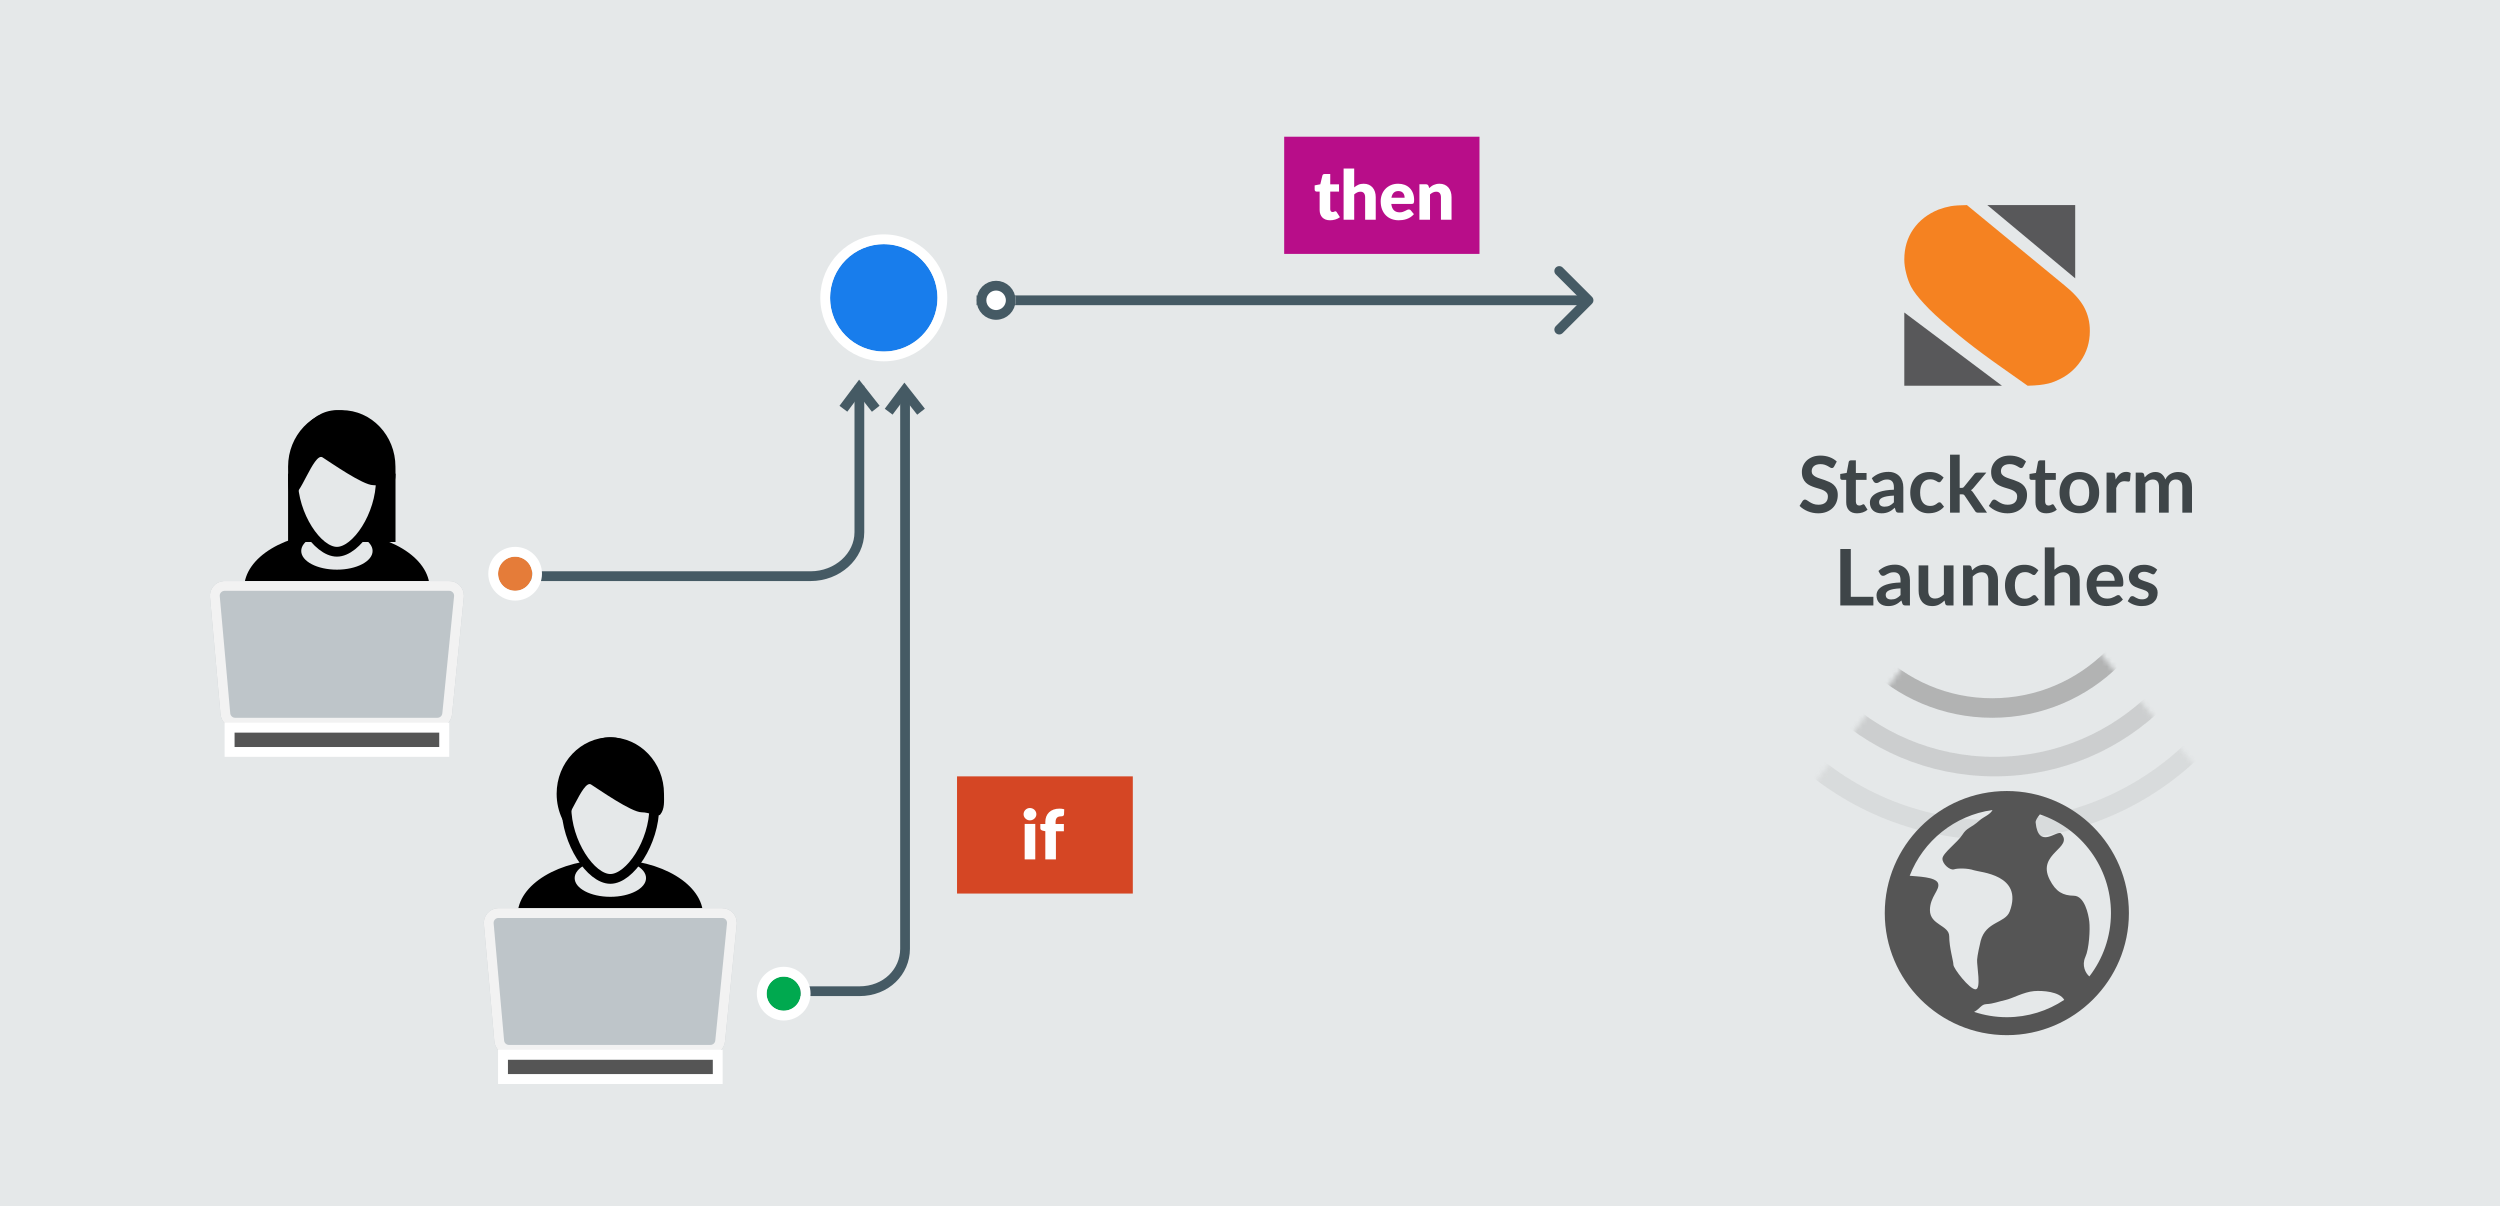 <svg xmlns="http://www.w3.org/2000/svg" xmlns:xlink="http://www.w3.org/1999/xlink" width="512" height="247" viewBox="0 0 512 247">
  <defs>
    <path id="stackstorm-launches-a" d="M3.093,35 L48.895,35 C50.552,35 51.895,36.343 51.895,38 C51.895,38.1 51.89,38.199 51.88,38.298 L49.481,62.298 C49.327,63.832 48.037,65 46.496,65 L5.235,65 C3.682,65 2.385,63.814 2.247,62.267 L0.105,38.267 C-0.042,36.616 1.176,35.159 2.827,35.012 C2.915,35.004 3.004,35 3.093,35 Z"/>
    <rect id="stackstorm-launches-b" width="42" height="3" x="5" y="66"/>
    <path id="stackstorm-launches-c" d="M4,20.125 C6.209,20.125 8,18.334 8,16.125 C8,13.916 6.209,12.125 4,12.125 C1.791,12.125 0,13.916 0,16.125 C0,18.334 1.791,20.125 4,20.125 Z"/>
    <path id="stackstorm-launches-d" d="M3,35 L49,35 C50.657,35 52,36.343 52,38 C52,38.1 51.995,38.2 51.985,38.3 L49.576,62.3 C49.422,63.833 48.132,65 46.591,65 L5.15,65 C3.597,65 2.301,63.815 2.162,62.268 L0.012,38.268 C-0.136,36.617 1.082,35.16 2.733,35.012 C2.822,35.004 2.911,35 3,35 Z"/>
    <rect id="stackstorm-launches-e" width="42" height="3" x="5" y="66"/>
    <circle id="stackstorm-launches-f" cx="138" cy="33" r="11"/>
    <circle id="stackstorm-launches-g" cx="62.5" cy="89.5" r="3.5"/>
    <circle id="stackstorm-launches-h" cx="117.5" cy="175.5" r="3.5"/>
    <polygon id="stackstorm-launches-i" points="0 0 114 0 60 71"/>
  </defs>
  <g fill="none" fill-rule="evenodd">
    <rect width="512" height="247" fill="#E5E8E9"/>
    <g transform="translate(43 28)">
      <g transform="translate(56 123)">
        <path fill="#000" d="M26,48 C15.507,48 7,42.851 7,36.5 C7,30.149 15.507,25 26,25 C36.493,25 45,30.149 45,36.5 C45,42.851 36.493,48 26,48 Z M26,32.667 C30.036,32.667 33.308,30.95 33.308,28.833 C33.308,26.716 30.036,25 26,25 C21.964,25 18.692,26.716 18.692,28.833 C18.692,30.95 21.964,32.667 26,32.667 Z"/>
        <path fill="#E5E8E9" stroke="#000" stroke-width="2" d="M26,29 C29.996,29 35,21.532 35,14.227 C35,6.922 30.971,1 26,1 C21.029,1 17,6.922 17,14.227 C17,21.532 22.004,29 26,29 Z"/>
        <path fill="#000" d="M32.403,15.356 C34.021,15.356 35.771,16.375 36.225,15.814 C37.162,14.654 36.987,13.069 36.987,11.572 C36.987,5.181 32.065,0 25.994,0 C19.922,0 15,5.181 15,11.572 C15,13.433 15.417,15.191 16.159,16.749 C17.091,18.706 20.275,8.536 22.046,9.665 C23.705,10.723 30.321,15.356 32.403,15.356 Z"/>
        <use fill="#BEC5C9" xlink:href="#stackstorm-launches-a"/>
        <path stroke="#F2F2F2" stroke-width="2" d="M3.093,36 C3.034,36 2.975,36.003 2.916,36.008 C1.815,36.106 1.003,37.078 1.101,38.178 L3.243,62.178 C3.335,63.209 4.2,64 5.235,64 L46.496,64 C47.523,64 48.383,63.221 48.486,62.199 L50.885,38.199 C50.892,38.133 50.895,38.066 50.895,38 C50.895,36.895 49.999,36 48.895,36 L3.093,36 Z"/>
        <g>
          <use fill="#555" xlink:href="#stackstorm-launches-b"/>
          <rect width="44" height="5" x="4" y="65" stroke="#FFF" stroke-width="2"/>
        </g>
      </g>
      <path fill="#3E4548" d="M332.632,67.536 C332.568,67.648 332.5,67.729 332.428,67.78 C332.356,67.831 332.267,67.856 332.16,67.856 C332.048,67.856 331.927,67.815 331.796,67.732 C331.665,67.649 331.509,67.557 331.328,67.456 C331.147,67.355 330.935,67.263 330.692,67.18 C330.449,67.097 330.163,67.056 329.832,67.056 C329.533,67.056 329.272,67.092 329.048,67.164 C328.824,67.236 328.636,67.336 328.484,67.464 C328.332,67.592 328.219,67.745 328.144,67.924 C328.069,68.103 328.032,68.299 328.032,68.512 C328.032,68.784 328.108,69.011 328.26,69.192 C328.412,69.373 328.613,69.528 328.864,69.656 C329.115,69.784 329.4,69.899 329.72,70 C330.04,70.101 330.368,70.209 330.704,70.324 C331.04,70.439 331.368,70.572 331.688,70.724 C332.008,70.876 332.293,71.068 332.544,71.3 C332.795,71.532 332.996,71.816 333.148,72.152 C333.3,72.488 333.376,72.896 333.376,73.376 C333.376,73.899 333.287,74.388 333.108,74.844 C332.929,75.3 332.668,75.697 332.324,76.036 C331.98,76.375 331.56,76.641 331.064,76.836 C330.568,77.031 330,77.128 329.36,77.128 C328.992,77.128 328.629,77.092 328.272,77.02 C327.915,76.948 327.572,76.845 327.244,76.712 C326.916,76.579 326.608,76.419 326.32,76.232 C326.032,76.045 325.776,75.837 325.552,75.608 L326.184,74.576 C326.237,74.501 326.307,74.439 326.392,74.388 C326.477,74.337 326.568,74.312 326.664,74.312 C326.797,74.312 326.941,74.367 327.096,74.476 C327.251,74.585 327.435,74.707 327.648,74.84 C327.861,74.973 328.111,75.095 328.396,75.204 C328.681,75.313 329.024,75.368 329.424,75.368 C330.037,75.368 330.512,75.223 330.848,74.932 C331.184,74.641 331.352,74.224 331.352,73.68 C331.352,73.376 331.276,73.128 331.124,72.936 C330.972,72.744 330.771,72.583 330.52,72.452 C330.269,72.321 329.984,72.211 329.664,72.12 C329.344,72.029 329.019,71.931 328.688,71.824 C328.357,71.717 328.032,71.589 327.712,71.44 C327.392,71.291 327.107,71.096 326.856,70.856 C326.605,70.616 326.404,70.316 326.252,69.956 C326.1,69.596 326.024,69.152 326.024,68.624 C326.024,68.203 326.108,67.792 326.276,67.392 C326.444,66.992 326.688,66.637 327.008,66.328 C327.328,66.019 327.723,65.771 328.192,65.584 C328.661,65.397 329.2,65.304 329.808,65.304 C330.491,65.304 331.12,65.411 331.696,65.624 C332.272,65.837 332.763,66.136 333.168,66.52 L332.632,67.536 Z M337.32,77.128 C336.605,77.128 336.057,76.927 335.676,76.524 C335.295,76.121 335.104,75.565 335.104,74.856 L335.104,70.272 L334.264,70.272 C334.157,70.272 334.067,70.237 333.992,70.168 C333.917,70.099 333.88,69.995 333.88,69.856 L333.88,69.072 L335.2,68.856 L335.616,66.616 C335.643,66.509 335.693,66.427 335.768,66.368 C335.843,66.309 335.939,66.28 336.056,66.28 L337.08,66.28 L337.08,68.864 L339.272,68.864 L339.272,70.272 L337.08,70.272 L337.08,74.72 C337.08,74.976 337.143,75.176 337.268,75.32 C337.393,75.464 337.565,75.536 337.784,75.536 C337.907,75.536 338.009,75.521 338.092,75.492 C338.175,75.463 338.247,75.432 338.308,75.4 C338.369,75.368 338.424,75.337 338.472,75.308 C338.52,75.279 338.568,75.264 338.616,75.264 C338.675,75.264 338.723,75.279 338.76,75.308 C338.797,75.337 338.837,75.381 338.88,75.44 L339.472,76.4 C339.184,76.64 338.853,76.821 338.48,76.944 C338.107,77.067 337.72,77.128 337.32,77.128 Z M344.872,73.496 C344.301,73.523 343.821,73.572 343.432,73.644 C343.043,73.716 342.731,73.808 342.496,73.92 C342.261,74.032 342.093,74.163 341.992,74.312 C341.891,74.461 341.84,74.624 341.84,74.8 C341.84,75.147 341.943,75.395 342.148,75.544 C342.353,75.693 342.621,75.768 342.952,75.768 C343.357,75.768 343.708,75.695 344.004,75.548 C344.3,75.401 344.589,75.179 344.872,74.88 L344.872,73.496 Z M340.344,69.936 C341.288,69.072 342.424,68.64 343.752,68.64 C344.232,68.64 344.661,68.719 345.04,68.876 C345.419,69.033 345.739,69.252 346,69.532 C346.261,69.812 346.46,70.147 346.596,70.536 C346.732,70.925 346.8,71.352 346.8,71.816 L346.8,77 L345.904,77 C345.717,77 345.573,76.972 345.472,76.916 C345.371,76.86 345.291,76.747 345.232,76.576 L345.056,75.984 C344.848,76.171 344.645,76.335 344.448,76.476 C344.251,76.617 344.045,76.736 343.832,76.832 C343.619,76.928 343.391,77.001 343.148,77.052 C342.905,77.103 342.637,77.128 342.344,77.128 C341.997,77.128 341.677,77.081 341.384,76.988 C341.091,76.895 340.837,76.755 340.624,76.568 C340.411,76.381 340.245,76.149 340.128,75.872 C340.011,75.595 339.952,75.272 339.952,74.904 C339.952,74.696 339.987,74.489 340.056,74.284 C340.125,74.079 340.239,73.883 340.396,73.696 C340.553,73.509 340.757,73.333 341.008,73.168 C341.259,73.003 341.567,72.859 341.932,72.736 C342.297,72.613 342.723,72.513 343.208,72.436 C343.693,72.359 344.248,72.312 344.872,72.296 L344.872,71.816 C344.872,71.267 344.755,70.86 344.52,70.596 C344.285,70.332 343.947,70.2 343.504,70.2 C343.184,70.2 342.919,70.237 342.708,70.312 C342.497,70.387 342.312,70.471 342.152,70.564 C341.992,70.657 341.847,70.741 341.716,70.816 C341.585,70.891 341.44,70.928 341.28,70.928 C341.141,70.928 341.024,70.892 340.928,70.82 C340.832,70.748 340.755,70.664 340.696,70.568 L340.344,69.936 Z M354.536,70.528 C354.477,70.603 354.42,70.661 354.364,70.704 C354.308,70.747 354.227,70.768 354.12,70.768 C354.019,70.768 353.92,70.737 353.824,70.676 C353.728,70.615 353.613,70.545 353.48,70.468 C353.347,70.391 353.188,70.321 353.004,70.26 C352.82,70.199 352.592,70.168 352.32,70.168 C351.973,70.168 351.669,70.231 351.408,70.356 C351.147,70.481 350.929,70.661 350.756,70.896 C350.583,71.131 350.453,71.415 350.368,71.748 C350.283,72.081 350.24,72.459 350.24,72.88 C350.24,73.317 350.287,73.707 350.38,74.048 C350.473,74.389 350.608,74.676 350.784,74.908 C350.96,75.14 351.173,75.316 351.424,75.436 C351.675,75.556 351.957,75.616 352.272,75.616 C352.587,75.616 352.841,75.577 353.036,75.5 C353.231,75.423 353.395,75.337 353.528,75.244 C353.661,75.151 353.777,75.065 353.876,74.988 C353.975,74.911 354.085,74.872 354.208,74.872 C354.368,74.872 354.488,74.933 354.568,75.056 L355.136,75.776 C354.917,76.032 354.68,76.247 354.424,76.42 C354.168,76.593 353.903,76.732 353.628,76.836 C353.353,76.94 353.071,77.013 352.78,77.056 C352.489,77.099 352.2,77.12 351.912,77.12 C351.405,77.12 350.928,77.025 350.48,76.836 C350.032,76.647 349.64,76.371 349.304,76.008 C348.968,75.645 348.703,75.201 348.508,74.676 C348.313,74.151 348.216,73.552 348.216,72.88 C348.216,72.277 348.303,71.719 348.476,71.204 C348.649,70.689 348.904,70.244 349.24,69.868 C349.576,69.492 349.992,69.197 350.488,68.984 C350.984,68.771 351.555,68.664 352.2,68.664 C352.813,68.664 353.351,68.763 353.812,68.96 C354.273,69.157 354.688,69.44 355.056,69.808 L354.536,70.528 Z M358.344,65.112 L358.344,71.92 L358.712,71.92 C358.845,71.92 358.951,71.903 359.028,71.868 C359.105,71.833 359.184,71.763 359.264,71.656 L361.304,69.136 C361.389,69.024 361.484,68.939 361.588,68.88 C361.692,68.821 361.827,68.792 361.992,68.792 L363.8,68.792 L361.248,71.84 C361.067,72.08 360.869,72.264 360.656,72.392 C360.768,72.472 360.868,72.565 360.956,72.672 C361.044,72.779 361.128,72.893 361.208,73.016 L363.944,77 L362.16,77 C362.005,77 361.872,76.975 361.76,76.924 C361.648,76.873 361.555,76.781 361.48,76.648 L359.384,73.536 C359.309,73.413 359.232,73.333 359.152,73.296 C359.072,73.259 358.952,73.24 358.792,73.24 L358.344,73.24 L358.344,77 L356.368,77 L356.368,65.112 L358.344,65.112 Z M371.392,67.536 C371.328,67.648 371.26,67.729 371.188,67.78 C371.116,67.831 371.027,67.856 370.92,67.856 C370.808,67.856 370.687,67.815 370.556,67.732 C370.425,67.649 370.269,67.557 370.088,67.456 C369.907,67.355 369.695,67.263 369.452,67.18 C369.209,67.097 368.923,67.056 368.592,67.056 C368.293,67.056 368.032,67.092 367.808,67.164 C367.584,67.236 367.396,67.336 367.244,67.464 C367.092,67.592 366.979,67.745 366.904,67.924 C366.829,68.103 366.792,68.299 366.792,68.512 C366.792,68.784 366.868,69.011 367.02,69.192 C367.172,69.373 367.373,69.528 367.624,69.656 C367.875,69.784 368.16,69.899 368.48,70 C368.8,70.101 369.128,70.209 369.464,70.324 C369.8,70.439 370.128,70.572 370.448,70.724 C370.768,70.876 371.053,71.068 371.304,71.3 C371.555,71.532 371.756,71.816 371.908,72.152 C372.06,72.488 372.136,72.896 372.136,73.376 C372.136,73.899 372.047,74.388 371.868,74.844 C371.689,75.3 371.428,75.697 371.084,76.036 C370.74,76.375 370.32,76.641 369.824,76.836 C369.328,77.031 368.76,77.128 368.12,77.128 C367.752,77.128 367.389,77.092 367.032,77.02 C366.675,76.948 366.332,76.845 366.004,76.712 C365.676,76.579 365.368,76.419 365.08,76.232 C364.792,76.045 364.536,75.837 364.312,75.608 L364.944,74.576 C364.997,74.501 365.067,74.439 365.152,74.388 C365.237,74.337 365.328,74.312 365.424,74.312 C365.557,74.312 365.701,74.367 365.856,74.476 C366.011,74.585 366.195,74.707 366.408,74.84 C366.621,74.973 366.871,75.095 367.156,75.204 C367.441,75.313 367.784,75.368 368.184,75.368 C368.797,75.368 369.272,75.223 369.608,74.932 C369.944,74.641 370.112,74.224 370.112,73.68 C370.112,73.376 370.036,73.128 369.884,72.936 C369.732,72.744 369.531,72.583 369.28,72.452 C369.029,72.321 368.744,72.211 368.424,72.12 C368.104,72.029 367.779,71.931 367.448,71.824 C367.117,71.717 366.792,71.589 366.472,71.44 C366.152,71.291 365.867,71.096 365.616,70.856 C365.365,70.616 365.164,70.316 365.012,69.956 C364.86,69.596 364.784,69.152 364.784,68.624 C364.784,68.203 364.868,67.792 365.036,67.392 C365.204,66.992 365.448,66.637 365.768,66.328 C366.088,66.019 366.483,65.771 366.952,65.584 C367.421,65.397 367.96,65.304 368.568,65.304 C369.251,65.304 369.88,65.411 370.456,65.624 C371.032,65.837 371.523,66.136 371.928,66.52 L371.392,67.536 Z M376.08,77.128 C375.365,77.128 374.817,76.927 374.436,76.524 C374.055,76.121 373.864,75.565 373.864,74.856 L373.864,70.272 L373.024,70.272 C372.917,70.272 372.827,70.237 372.752,70.168 C372.677,70.099 372.64,69.995 372.64,69.856 L372.64,69.072 L373.96,68.856 L374.376,66.616 C374.403,66.509 374.453,66.427 374.528,66.368 C374.603,66.309 374.699,66.28 374.816,66.28 L375.84,66.28 L375.84,68.864 L378.032,68.864 L378.032,70.272 L375.84,70.272 L375.84,74.72 C375.84,74.976 375.903,75.176 376.028,75.32 C376.153,75.464 376.325,75.536 376.544,75.536 C376.667,75.536 376.769,75.521 376.852,75.492 C376.935,75.463 377.007,75.432 377.068,75.4 C377.129,75.368 377.184,75.337 377.232,75.308 C377.28,75.279 377.328,75.264 377.376,75.264 C377.435,75.264 377.483,75.279 377.52,75.308 C377.557,75.337 377.597,75.381 377.64,75.44 L378.232,76.4 C377.944,76.64 377.613,76.821 377.24,76.944 C376.867,77.067 376.48,77.128 376.08,77.128 Z M382.864,68.664 C383.472,68.664 384.025,68.763 384.524,68.96 C385.023,69.157 385.449,69.437 385.804,69.8 C386.159,70.163 386.432,70.605 386.624,71.128 C386.816,71.651 386.912,72.235 386.912,72.88 C386.912,73.531 386.816,74.117 386.624,74.64 C386.432,75.163 386.159,75.608 385.804,75.976 C385.449,76.344 385.023,76.627 384.524,76.824 C384.025,77.021 383.472,77.12 382.864,77.12 C382.251,77.12 381.693,77.021 381.192,76.824 C380.691,76.627 380.263,76.344 379.908,75.976 C379.553,75.608 379.279,75.163 379.084,74.64 C378.889,74.117 378.792,73.531 378.792,72.88 C378.792,72.235 378.889,71.651 379.084,71.128 C379.279,70.605 379.553,70.163 379.908,69.8 C380.263,69.437 380.691,69.157 381.192,68.96 C381.693,68.763 382.251,68.664 382.864,68.664 Z M382.864,75.6 C383.547,75.6 384.052,75.371 384.38,74.912 C384.708,74.453 384.872,73.781 384.872,72.896 C384.872,72.011 384.708,71.336 384.38,70.872 C384.052,70.408 383.547,70.176 382.864,70.176 C382.171,70.176 381.657,70.409 381.324,70.876 C380.991,71.343 380.824,72.016 380.824,72.896 C380.824,73.776 380.991,74.447 381.324,74.908 C381.657,75.369 382.171,75.6 382.864,75.6 Z M390.288,70.216 C390.544,69.725 390.848,69.34 391.2,69.06 C391.552,68.78 391.968,68.64 392.448,68.64 C392.827,68.64 393.131,68.723 393.36,68.888 L393.232,70.368 C393.205,70.464 393.167,70.532 393.116,70.572 C393.065,70.612 392.997,70.632 392.912,70.632 C392.832,70.632 392.713,70.619 392.556,70.592 C392.399,70.565 392.245,70.552 392.096,70.552 C391.877,70.552 391.683,70.584 391.512,70.648 C391.341,70.712 391.188,70.804 391.052,70.924 C390.916,71.044 390.796,71.189 390.692,71.36 C390.588,71.531 390.491,71.725 390.4,71.944 L390.4,77 L388.424,77 L388.424,68.792 L389.584,68.792 C389.787,68.792 389.928,68.828 390.008,68.9 C390.088,68.972 390.141,69.101 390.168,69.288 L390.288,70.216 Z M394.392,77 L394.392,68.792 L395.6,68.792 C395.856,68.792 396.024,68.912 396.104,69.152 L396.232,69.76 C396.376,69.6 396.527,69.453 396.684,69.32 C396.841,69.187 397.009,69.072 397.188,68.976 C397.367,68.88 397.559,68.804 397.764,68.748 C397.969,68.692 398.195,68.664 398.44,68.664 C398.957,68.664 399.383,68.804 399.716,69.084 C400.049,69.364 400.299,69.736 400.464,70.2 C400.592,69.928 400.752,69.695 400.944,69.5 C401.136,69.305 401.347,69.147 401.576,69.024 C401.805,68.901 402.049,68.811 402.308,68.752 C402.567,68.693 402.827,68.664 403.088,68.664 C403.541,68.664 403.944,68.733 404.296,68.872 C404.648,69.011 404.944,69.213 405.184,69.48 C405.424,69.747 405.607,70.072 405.732,70.456 C405.857,70.84 405.92,71.28 405.92,71.776 L405.92,77 L403.944,77 L403.944,71.776 C403.944,71.253 403.829,70.86 403.6,70.596 C403.371,70.332 403.035,70.2 402.592,70.2 C402.389,70.2 402.201,70.235 402.028,70.304 C401.855,70.373 401.703,70.473 401.572,70.604 C401.441,70.735 401.339,70.899 401.264,71.096 C401.189,71.293 401.152,71.52 401.152,71.776 L401.152,77 L399.168,77 L399.168,71.776 C399.168,71.227 399.057,70.827 398.836,70.576 C398.615,70.325 398.291,70.2 397.864,70.2 C397.576,70.2 397.308,70.271 397.06,70.412 C396.812,70.553 396.581,70.747 396.368,70.992 L396.368,77 L394.392,77 Z M340.668,94.224 L340.668,96 L333.892,96 L333.892,84.432 L336.044,84.432 L336.044,94.224 L340.668,94.224 Z M346.228,92.496 C345.657,92.523 345.177,92.572 344.788,92.644 C344.399,92.716 344.087,92.808 343.852,92.92 C343.617,93.032 343.449,93.163 343.348,93.312 C343.247,93.461 343.196,93.624 343.196,93.8 C343.196,94.147 343.299,94.395 343.504,94.544 C343.709,94.693 343.977,94.768 344.308,94.768 C344.713,94.768 345.064,94.695 345.36,94.548 C345.656,94.401 345.945,94.179 346.228,93.88 L346.228,92.496 Z M341.7,88.936 C342.644,88.072 343.78,87.64 345.108,87.64 C345.588,87.64 346.017,87.719 346.396,87.876 C346.775,88.033 347.095,88.252 347.356,88.532 C347.617,88.812 347.816,89.147 347.952,89.536 C348.088,89.925 348.156,90.352 348.156,90.816 L348.156,96 L347.26,96 C347.073,96 346.929,95.972 346.828,95.916 C346.727,95.86 346.647,95.747 346.588,95.576 L346.412,94.984 C346.204,95.171 346.001,95.335 345.804,95.476 C345.607,95.617 345.401,95.736 345.188,95.832 C344.975,95.928 344.747,96.001 344.504,96.052 C344.261,96.103 343.993,96.128 343.7,96.128 C343.353,96.128 343.033,96.081 342.74,95.988 C342.447,95.895 342.193,95.755 341.98,95.568 C341.767,95.381 341.601,95.149 341.484,94.872 C341.367,94.595 341.308,94.272 341.308,93.904 C341.308,93.696 341.343,93.489 341.412,93.284 C341.481,93.079 341.595,92.883 341.752,92.696 C341.909,92.509 342.113,92.333 342.364,92.168 C342.615,92.003 342.923,91.859 343.288,91.736 C343.653,91.613 344.079,91.513 344.564,91.436 C345.049,91.359 345.604,91.312 346.228,91.296 L346.228,90.816 C346.228,90.267 346.111,89.86 345.876,89.596 C345.641,89.332 345.303,89.2 344.86,89.2 C344.54,89.2 344.275,89.237 344.064,89.312 C343.853,89.387 343.668,89.471 343.508,89.564 C343.348,89.657 343.203,89.741 343.072,89.816 C342.941,89.891 342.796,89.928 342.636,89.928 C342.497,89.928 342.38,89.892 342.284,89.82 C342.188,89.748 342.111,89.664 342.052,89.568 L341.7,88.936 Z M357.084,87.792 L357.084,96 L355.876,96 C355.615,96 355.449,95.88 355.38,95.64 L355.244,94.984 C354.908,95.325 354.537,95.601 354.132,95.812 C353.727,96.023 353.249,96.128 352.7,96.128 C352.252,96.128 351.856,96.052 351.512,95.9 C351.168,95.748 350.879,95.533 350.644,95.256 C350.409,94.979 350.232,94.649 350.112,94.268 C349.992,93.887 349.932,93.467 349.932,93.008 L349.932,87.792 L351.908,87.792 L351.908,93.008 C351.908,93.509 352.024,93.897 352.256,94.172 C352.488,94.447 352.836,94.584 353.3,94.584 C353.641,94.584 353.961,94.508 354.26,94.356 C354.559,94.204 354.841,93.995 355.108,93.728 L355.108,87.792 L357.084,87.792 Z M360.884,88.8 C361.049,88.635 361.224,88.481 361.408,88.34 C361.592,88.199 361.787,88.079 361.992,87.98 C362.197,87.881 362.417,87.804 362.652,87.748 C362.887,87.692 363.143,87.664 363.42,87.664 C363.868,87.664 364.265,87.74 364.612,87.892 C364.959,88.044 365.248,88.257 365.48,88.532 C365.712,88.807 365.888,89.135 366.008,89.516 C366.128,89.897 366.188,90.317 366.188,90.776 L366.188,96 L364.212,96 L364.212,90.776 C364.212,90.275 364.097,89.887 363.868,89.612 C363.639,89.337 363.289,89.2 362.82,89.2 C362.479,89.2 362.159,89.277 361.86,89.432 C361.561,89.587 361.279,89.797 361.012,90.064 L361.012,96 L359.036,96 L359.036,87.792 L360.244,87.792 C360.5,87.792 360.668,87.912 360.748,88.152 L360.884,88.8 Z M373.94,89.528 C373.881,89.603 373.824,89.661 373.768,89.704 C373.712,89.747 373.631,89.768 373.524,89.768 C373.423,89.768 373.324,89.737 373.228,89.676 C373.132,89.615 373.017,89.545 372.884,89.468 C372.751,89.391 372.592,89.321 372.408,89.26 C372.224,89.199 371.996,89.168 371.724,89.168 C371.377,89.168 371.073,89.231 370.812,89.356 C370.551,89.481 370.333,89.661 370.16,89.896 C369.987,90.131 369.857,90.415 369.772,90.748 C369.687,91.081 369.644,91.459 369.644,91.88 C369.644,92.317 369.691,92.707 369.784,93.048 C369.877,93.389 370.012,93.676 370.188,93.908 C370.364,94.14 370.577,94.316 370.828,94.436 C371.079,94.556 371.361,94.616 371.676,94.616 C371.991,94.616 372.245,94.577 372.44,94.5 C372.635,94.423 372.799,94.337 372.932,94.244 C373.065,94.151 373.181,94.065 373.28,93.988 C373.379,93.911 373.489,93.872 373.612,93.872 C373.772,93.872 373.892,93.933 373.972,94.056 L374.54,94.776 C374.321,95.032 374.084,95.247 373.828,95.42 C373.572,95.593 373.307,95.732 373.032,95.836 C372.757,95.94 372.475,96.013 372.184,96.056 C371.893,96.099 371.604,96.12 371.316,96.12 C370.809,96.12 370.332,96.025 369.884,95.836 C369.436,95.647 369.044,95.371 368.708,95.008 C368.372,94.645 368.107,94.201 367.912,93.676 C367.717,93.151 367.62,92.552 367.62,91.88 C367.62,91.277 367.707,90.719 367.88,90.204 C368.053,89.689 368.308,89.244 368.644,88.868 C368.98,88.492 369.396,88.197 369.892,87.984 C370.388,87.771 370.959,87.664 371.604,87.664 C372.217,87.664 372.755,87.763 373.216,87.96 C373.677,88.157 374.092,88.44 374.46,88.808 L373.94,89.528 Z M377.748,88.672 C378.068,88.373 378.42,88.131 378.804,87.944 C379.188,87.757 379.639,87.664 380.156,87.664 C380.604,87.664 381.001,87.74 381.348,87.892 C381.695,88.044 381.984,88.257 382.216,88.532 C382.448,88.807 382.624,89.135 382.744,89.516 C382.864,89.897 382.924,90.317 382.924,90.776 L382.924,96 L380.948,96 L380.948,90.776 C380.948,90.275 380.833,89.887 380.604,89.612 C380.375,89.337 380.025,89.2 379.556,89.2 C379.215,89.2 378.895,89.277 378.596,89.432 C378.297,89.587 378.015,89.797 377.748,90.064 L377.748,96 L375.772,96 L375.772,84.112 L377.748,84.112 L377.748,88.672 Z M390.084,90.952 C390.084,90.696 390.048,90.455 389.976,90.228 C389.904,90.001 389.796,89.803 389.652,89.632 C389.508,89.461 389.325,89.327 389.104,89.228 C388.883,89.129 388.625,89.08 388.332,89.08 C387.761,89.08 387.312,89.243 386.984,89.568 C386.656,89.893 386.447,90.355 386.356,90.952 L390.084,90.952 Z M386.316,92.144 C386.348,92.565 386.423,92.929 386.54,93.236 C386.657,93.543 386.812,93.796 387.004,93.996 C387.196,94.196 387.424,94.345 387.688,94.444 C387.952,94.543 388.244,94.592 388.564,94.592 C388.884,94.592 389.16,94.555 389.392,94.48 C389.624,94.405 389.827,94.323 390,94.232 C390.173,94.141 390.325,94.059 390.456,93.984 C390.587,93.909 390.713,93.872 390.836,93.872 C391.001,93.872 391.124,93.933 391.204,94.056 L391.772,94.776 C391.553,95.032 391.308,95.247 391.036,95.42 C390.764,95.593 390.48,95.732 390.184,95.836 C389.888,95.94 389.587,96.013 389.28,96.056 C388.973,96.099 388.676,96.12 388.388,96.12 C387.817,96.12 387.287,96.025 386.796,95.836 C386.305,95.647 385.879,95.367 385.516,94.996 C385.153,94.625 384.868,94.167 384.66,93.62 C384.452,93.073 384.348,92.44 384.348,91.72 C384.348,91.16 384.439,90.633 384.62,90.14 C384.801,89.647 385.061,89.217 385.4,88.852 C385.739,88.487 386.152,88.197 386.64,87.984 C387.128,87.771 387.679,87.664 388.292,87.664 C388.809,87.664 389.287,87.747 389.724,87.912 C390.161,88.077 390.537,88.319 390.852,88.636 C391.167,88.953 391.413,89.343 391.592,89.804 C391.771,90.265 391.86,90.792 391.86,91.384 C391.86,91.683 391.828,91.884 391.764,91.988 C391.7,92.092 391.577,92.144 391.396,92.144 L386.316,92.144 Z M398.348,89.392 C398.295,89.477 398.239,89.537 398.18,89.572 C398.121,89.607 398.047,89.624 397.956,89.624 C397.86,89.624 397.757,89.597 397.648,89.544 C397.539,89.491 397.412,89.431 397.268,89.364 C397.124,89.297 396.96,89.237 396.776,89.184 C396.592,89.131 396.375,89.104 396.124,89.104 C395.735,89.104 395.429,89.187 395.208,89.352 C394.987,89.517 394.876,89.733 394.876,90 C394.876,90.176 394.933,90.324 395.048,90.444 C395.163,90.564 395.315,90.669 395.504,90.76 C395.693,90.851 395.908,90.932 396.148,91.004 C396.388,91.076 396.632,91.155 396.88,91.24 C397.128,91.325 397.372,91.423 397.612,91.532 C397.852,91.641 398.067,91.78 398.256,91.948 C398.445,92.116 398.597,92.317 398.712,92.552 C398.827,92.787 398.884,93.069 398.884,93.4 C398.884,93.795 398.813,94.159 398.672,94.492 C398.531,94.825 398.321,95.113 398.044,95.356 C397.767,95.599 397.424,95.788 397.016,95.924 C396.608,96.06 396.137,96.128 395.604,96.128 C395.321,96.128 395.045,96.103 394.776,96.052 C394.507,96.001 394.248,95.931 394,95.84 C393.752,95.749 393.523,95.643 393.312,95.52 C393.101,95.397 392.916,95.264 392.756,95.12 L393.212,94.368 C393.271,94.277 393.34,94.208 393.42,94.16 C393.5,94.112 393.601,94.088 393.724,94.088 C393.847,94.088 393.963,94.123 394.072,94.192 C394.181,94.261 394.308,94.336 394.452,94.416 C394.596,94.496 394.765,94.571 394.96,94.64 C395.155,94.709 395.401,94.744 395.7,94.744 C395.935,94.744 396.136,94.716 396.304,94.66 C396.472,94.604 396.611,94.531 396.72,94.44 C396.829,94.349 396.909,94.244 396.96,94.124 C397.011,94.004 397.036,93.88 397.036,93.752 C397.036,93.56 396.979,93.403 396.864,93.28 C396.749,93.157 396.597,93.051 396.408,92.96 C396.219,92.869 396.003,92.788 395.76,92.716 C395.517,92.644 395.269,92.565 395.016,92.48 C394.763,92.395 394.515,92.295 394.272,92.18 C394.029,92.065 393.813,91.92 393.624,91.744 C393.435,91.568 393.283,91.352 393.168,91.096 C393.053,90.84 392.996,90.531 392.996,90.168 C392.996,89.832 393.063,89.512 393.196,89.208 C393.329,88.904 393.525,88.639 393.784,88.412 C394.043,88.185 394.365,88.004 394.752,87.868 C395.139,87.732 395.585,87.664 396.092,87.664 C396.657,87.664 397.172,87.757 397.636,87.944 C398.1,88.131 398.487,88.376 398.796,88.68 L398.348,89.392 Z"/>
      <g transform="translate(220)">
        <rect width="40" height="24" fill="#B80D89"/>
        <path fill="#FFF" d="M9.391,17.112 C9.046,17.112 8.741,17.062 8.477,16.962 C8.214,16.861 7.992,16.719 7.812,16.535 C7.633,16.35 7.496,16.127 7.403,15.866 C7.31,15.605 7.263,15.313 7.263,14.991 L7.263,11.239 L6.647,11.239 C6.535,11.239 6.439,11.203 6.36,11.13 C6.281,11.058 6.241,10.952 6.241,10.812 L6.241,9.965 L7.396,9.741 L7.823,7.97 C7.879,7.746 8.038,7.634 8.299,7.634 L9.433,7.634 L9.433,9.755 L11.232,9.755 L11.232,11.239 L9.433,11.239 L9.433,14.844 C9.433,15.012 9.474,15.151 9.556,15.261 C9.637,15.37 9.755,15.425 9.909,15.425 C9.988,15.425 10.055,15.417 10.108,15.4 C10.162,15.384 10.209,15.366 10.248,15.345 C10.288,15.323 10.325,15.305 10.361,15.289 C10.396,15.272 10.436,15.264 10.483,15.264 C10.548,15.264 10.601,15.279 10.64,15.309 C10.68,15.34 10.721,15.388 10.763,15.453 L11.421,16.482 C11.141,16.692 10.826,16.849 10.476,16.954 C10.126,17.06 9.764,17.112 9.391,17.112 Z M14.34,10.378 C14.601,10.154 14.885,9.973 15.191,9.835 C15.496,9.698 15.861,9.629 16.286,9.629 C16.683,9.629 17.034,9.698 17.34,9.835 C17.645,9.973 17.903,10.164 18.113,10.409 C18.323,10.655 18.482,10.946 18.589,11.284 C18.696,11.623 18.75,11.99 18.75,12.387 L18.75,17 L16.58,17 L16.58,12.387 C16.58,12.032 16.498,11.756 16.335,11.557 C16.172,11.359 15.931,11.26 15.614,11.26 C15.376,11.26 15.153,11.31 14.945,11.411 C14.738,11.511 14.536,11.647 14.34,11.82 L14.34,17 L12.17,17 L12.17,6.521 L14.34,6.521 L14.34,10.378 Z M24.665,12.499 C24.665,12.326 24.643,12.158 24.599,11.995 C24.554,11.832 24.482,11.686 24.381,11.557 C24.281,11.429 24.149,11.325 23.986,11.246 C23.823,11.167 23.624,11.127 23.391,11.127 C22.98,11.127 22.658,11.245 22.425,11.48 C22.192,11.716 22.038,12.056 21.963,12.499 L24.665,12.499 Z M21.935,13.759 C22.005,14.366 22.189,14.805 22.488,15.079 C22.787,15.352 23.172,15.488 23.643,15.488 C23.895,15.488 24.112,15.458 24.294,15.397 C24.476,15.336 24.638,15.269 24.78,15.194 C24.923,15.119 25.053,15.052 25.172,14.991 C25.292,14.93 25.416,14.9 25.547,14.9 C25.72,14.9 25.85,14.963 25.939,15.089 L26.569,15.866 C26.345,16.123 26.104,16.331 25.845,16.492 C25.585,16.654 25.32,16.779 25.047,16.87 C24.773,16.962 24.501,17.024 24.227,17.059 C23.954,17.095 23.694,17.112 23.447,17.112 C22.938,17.112 22.461,17.029 22.015,16.863 C21.57,16.698 21.18,16.452 20.846,16.125 C20.513,15.798 20.249,15.392 20.055,14.907 C19.862,14.422 19.765,13.857 19.765,13.213 C19.765,12.728 19.848,12.268 20.014,11.834 C20.179,11.4 20.417,11.02 20.727,10.693 C21.038,10.366 21.413,10.107 21.855,9.916 C22.296,9.725 22.794,9.629 23.349,9.629 C23.83,9.629 24.269,9.704 24.669,9.853 C25.068,10.002 25.41,10.219 25.698,10.504 C25.985,10.789 26.208,11.137 26.369,11.55 C26.531,11.964 26.611,12.431 26.611,12.954 C26.611,13.117 26.604,13.25 26.59,13.353 C26.576,13.456 26.55,13.537 26.513,13.598 C26.476,13.659 26.426,13.701 26.363,13.724 C26.299,13.747 26.219,13.759 26.121,13.759 L21.935,13.759 Z M29.698,10.525 C29.838,10.394 29.983,10.273 30.132,10.161 C30.281,10.049 30.441,9.955 30.611,9.877 C30.782,9.8 30.966,9.74 31.165,9.695 C31.363,9.651 31.579,9.629 31.812,9.629 C32.209,9.629 32.56,9.698 32.865,9.835 C33.171,9.973 33.429,10.164 33.639,10.409 C33.849,10.655 34.008,10.946 34.115,11.284 C34.222,11.623 34.276,11.99 34.276,12.387 L34.276,17 L32.106,17 L32.106,12.387 C32.106,12.032 32.024,11.756 31.861,11.557 C31.698,11.359 31.457,11.26 31.14,11.26 C30.902,11.26 30.679,11.31 30.471,11.411 C30.264,11.511 30.062,11.647 29.866,11.82 L29.866,17 L27.696,17 L27.696,9.741 L29.04,9.741 C29.311,9.741 29.488,9.862 29.572,10.105 L29.698,10.525 Z"/>
      </g>
      <g transform="translate(157 17.375)">
        <polyline stroke="#455A64" stroke-linecap="round" stroke-linejoin="round" stroke-width="2" points="119.333 10.125 125.333 16.125 119.333 22.125"/>
        <path stroke="#455A64" stroke-width="2" d="M125.333,16.125 L0,16.125"/>
        <use fill="#FFF" xlink:href="#stackstorm-launches-c"/>
        <path stroke="#455A64" stroke-width="2" d="M4,19.125 C5.657,19.125 7,17.782 7,16.125 C7,14.468 5.657,13.125 4,13.125 C2.343,13.125 1,14.468 1,16.125 C1,17.782 2.343,19.125 4,19.125 Z"/>
      </g>
      <g transform="translate(0 56)">
        <rect width="22" height="14" x="16" y="13" fill="#000"/>
        <path fill="#000" d="M26,48 C15.507,48 7,42.851 7,36.5 C7,30.149 15.507,25 26,25 C36.493,25 45,30.149 45,36.5 C45,42.851 36.493,48 26,48 Z M26,32.667 C30.036,32.667 33.308,30.95 33.308,28.833 C33.308,26.716 30.036,25 26,25 C21.964,25 18.692,26.716 18.692,28.833 C18.692,30.95 21.964,32.667 26,32.667 Z"/>
        <path fill="#E5E8E9" stroke="#000" stroke-width="2" d="M26,29 C29.996,29 35,21.532 35,14.227 C35,6.922 30.971,1 26,1 C21.029,1 17,6.922 17,14.227 C17,21.532 22.004,29 26,29 Z"/>
        <path fill="#000" d="M33.403,15.356 C35.021,15.356 36.771,16.375 37.225,15.814 C38.162,14.654 37.987,13.069 37.987,11.572 C37.987,5.181 33.065,0 26.994,0 C20.922,0 16,5.181 16,11.572 C16,13.433 16.417,15.191 17.159,16.749 C18.091,18.706 21.275,8.536 23.046,9.665 C24.705,10.723 31.321,15.356 33.403,15.356 Z"/>
        <use fill="#BEC5C9" xlink:href="#stackstorm-launches-d"/>
        <path stroke="#F2F2F2" stroke-width="2" d="M3,36 C2.941,36 2.881,36.003 2.822,36.008 C1.722,36.107 0.91,37.078 1.008,38.178 L3.158,62.178 C3.251,63.21 4.115,64 5.15,64 L46.591,64 C47.619,64 48.479,63.222 48.581,62.2 L50.99,38.2 C50.997,38.133 51,38.067 51,38 C51,36.895 50.105,36 49,36 L3,36 Z"/>
        <g>
          <use fill="#555" xlink:href="#stackstorm-launches-e"/>
          <rect width="44" height="5" x="4" y="65" stroke="#FFF" stroke-width="2"/>
        </g>
      </g>
      <g transform="translate(347 14)">
        <polygon fill="#58585A" points="35 0 17 0 35 15"/>
        <polygon fill="#58585A" points="0 37 20 37 0 22"/>
        <path fill="#F58221" d="M32.724,16.368 L12.824,0 C11.473,0.022 10.379,0.086 9.564,0.215 C8.728,0.366 7.87,0.603 6.991,0.926 C4.782,1.831 3.067,3.166 1.844,4.932 C0.622,6.698 0,8.765 0,11.178 C0,12.039 0.129,12.965 0.386,13.956 C0.622,14.946 0.944,15.851 1.372,16.691 C1.909,17.703 2.809,18.866 4.053,20.201 C5.318,21.601 7.034,23.195 9.2,25.004 C11.408,26.899 13.703,28.708 16.062,30.453 C17.52,31.53 18.785,32.434 19.857,33.188 C20.93,33.942 22.731,35.212 25.261,37 C26.226,36.978 27.041,36.914 27.706,36.849 C28.306,36.785 28.907,36.677 29.486,36.548 C29.915,36.462 30.429,36.289 31.008,36.031 C33.174,35.148 34.868,33.791 36.112,31.96 C37.377,30.13 37.999,28.084 37.999,25.822 C38.021,23.992 37.592,22.312 36.777,20.826 C35.962,19.361 34.611,17.875 32.724,16.368 Z"/>
      </g>
      <use fill="#187DEC" xlink:href="#stackstorm-launches-f"/>
      <circle cx="138" cy="33" r="12" stroke="#FFF" stroke-width="2"/>
      <g transform="translate(153 131)">
        <rect width="36" height="24" fill="#D54624"/>
        <path fill="#FFF" d="M16.023,9.741 L16.023,17 L13.853,17 L13.853,9.741 L16.023,9.741 Z M16.247,7.753 C16.247,7.926 16.212,8.088 16.142,8.239 C16.072,8.391 15.976,8.524 15.855,8.639 C15.734,8.753 15.593,8.844 15.431,8.912 C15.27,8.979 15.099,9.013 14.917,9.013 C14.74,9.013 14.574,8.979 14.42,8.912 C14.266,8.844 14.13,8.753 14.011,8.639 C13.891,8.524 13.798,8.391 13.73,8.239 C13.663,8.088 13.629,7.926 13.629,7.753 C13.629,7.576 13.663,7.41 13.73,7.256 C13.798,7.102 13.891,6.967 14.011,6.85 C14.13,6.733 14.266,6.642 14.42,6.577 C14.574,6.512 14.74,6.479 14.917,6.479 C15.099,6.479 15.27,6.512 15.431,6.577 C15.593,6.642 15.734,6.733 15.855,6.85 C15.976,6.967 16.072,7.102 16.142,7.256 C16.212,7.41 16.247,7.576 16.247,7.753 Z M18.081,17 L18.081,11.232 L17.605,11.134 C17.442,11.097 17.31,11.038 17.209,10.959 C17.109,10.88 17.059,10.763 17.059,10.609 L17.059,9.755 L18.081,9.755 L18.081,9.342 C18.081,8.927 18.147,8.551 18.28,8.215 C18.414,7.879 18.605,7.592 18.855,7.354 C19.104,7.116 19.409,6.932 19.768,6.801 C20.127,6.67 20.536,6.605 20.993,6.605 C21.17,6.605 21.334,6.615 21.483,6.636 C21.632,6.658 21.789,6.691 21.952,6.738 L21.91,7.795 C21.905,7.87 21.887,7.931 21.854,7.981 C21.821,8.03 21.778,8.069 21.724,8.1 C21.671,8.13 21.614,8.152 21.553,8.166 C21.492,8.18 21.432,8.187 21.371,8.187 C21.18,8.187 21.009,8.206 20.86,8.243 C20.711,8.28 20.586,8.347 20.485,8.443 C20.385,8.538 20.309,8.664 20.258,8.82 C20.207,8.977 20.181,9.174 20.181,9.412 L20.181,9.755 L21.882,9.755 L21.882,11.239 L20.251,11.239 L20.251,17 L18.081,17 Z"/>
      </g>
      <path stroke="#455A64" stroke-width="2" d="M133,51 C133,67.706 133,77.706 133,81 C133,85.941 128.492,90 123,90 C119.339,90 100.004,90 64.996,90"/>
      <use fill="#E57C39" xlink:href="#stackstorm-launches-g"/>
      <circle cx="62.5" cy="89.5" r="4.5" stroke="#FFF" stroke-width="2"/>
      <polyline stroke="#455A64" stroke-width="2" points="129.725 55.713 132.962 51.397 136.354 55.713"/>
      <path stroke="#455A64" stroke-width="2" d="M142.356,52.751 C142.356,125.33 142.356,163.183 142.356,166.312 C142.356,171.004 138.496,175 133.004,175 C129.342,175 124.897,175 119.667,175"/>
      <use fill="#00A94F" xlink:href="#stackstorm-launches-h"/>
      <circle cx="117.5" cy="175.5" r="4.5" stroke="#FFF" stroke-width="2"/>
      <polyline stroke="#455A64" stroke-width="2" points="139 56.316 142.237 52 145.628 56.316"/>
      <g transform="rotate(-180 213.5 76.5)">
        <mask id="stackstorm-launches-j" fill="#fff">
          <use xlink:href="#stackstorm-launches-i"/>
        </mask>
        <circle cx="62" cy="71" r="35" stroke="#979797" stroke-opacity=".645" stroke-width="4" mask="url(#stackstorm-launches-j)"/>
        <circle cx="61.5" cy="71.5" r="47.5" stroke="#979797" stroke-opacity=".645" stroke-width="4" mask="url(#stackstorm-launches-j)" opacity=".7"/>
        <circle cx="61.5" cy="69.5" r="58.5" stroke="#979797" stroke-opacity=".645" stroke-width="4" mask="url(#stackstorm-launches-j)" opacity=".5"/>
      </g>
      <g fill="#555" fill-rule="nonzero" transform="translate(343 134)">
        <path d="M25.001,0 C11.213,0 0,11.216 0,25 C0,38.784 11.213,50 25.001,50 C38.784,50 50,38.784 50,25 C50,11.216 38.784,5.49329101e-15 25.001,0 Z M46.323,25 C46.323,29.878 44.667,34.375 41.907,37.969 C41.125,37.359 40.295,35.711 41.076,34.003 C41.865,32.284 42.071,28.305 41.888,26.755 C41.717,25.208 40.912,21.482 38.727,21.445 C36.545,21.414 35.048,20.693 33.751,18.104 C31.061,12.719 38.8,11.685 36.11,8.706 C35.358,7.867 31.467,12.148 30.897,6.443 C30.86,6.034 31.248,5.422 31.772,4.786 C40.219,7.625 46.323,15.612 46.323,25 Z M22.072,3.888 C21.561,4.883 20.215,5.286 19.397,6.034 C17.616,7.646 16.851,7.422 15.892,8.969 C14.926,10.516 11.812,12.742 11.812,13.862 C11.812,14.982 13.385,16.299 14.171,16.044 C14.958,15.784 17.033,15.799 18.252,16.227 C19.473,16.659 28.444,17.091 25.585,24.674 C24.678,27.086 20.707,26.68 19.65,30.672 C19.491,31.258 18.942,33.76 18.908,34.578 C18.843,35.844 19.804,40.615 18.582,40.615 C17.356,40.615 14.057,36.346 14.057,35.573 C14.057,34.799 13.202,32.089 13.202,29.766 C13.202,27.445 9.25,27.482 9.25,24.396 C9.25,21.615 11.393,20.229 10.911,18.893 C10.44,17.565 6.674,17.521 5.104,17.357 C7.846,10.245 14.296,4.966 22.072,3.888 Z M18.293,45.234 C19.575,44.557 19.705,43.682 20.866,43.638 C22.194,43.578 23.275,43.12 24.772,42.789 C26.1,42.5 28.478,41.151 30.569,40.979 C32.334,40.836 35.816,41.07 36.753,42.773 C33.381,45.016 29.337,46.323 24.999,46.323 C22.658,46.323 20.403,45.935 18.293,45.234 Z"/>
      </g>
    </g>
  </g>
</svg>
